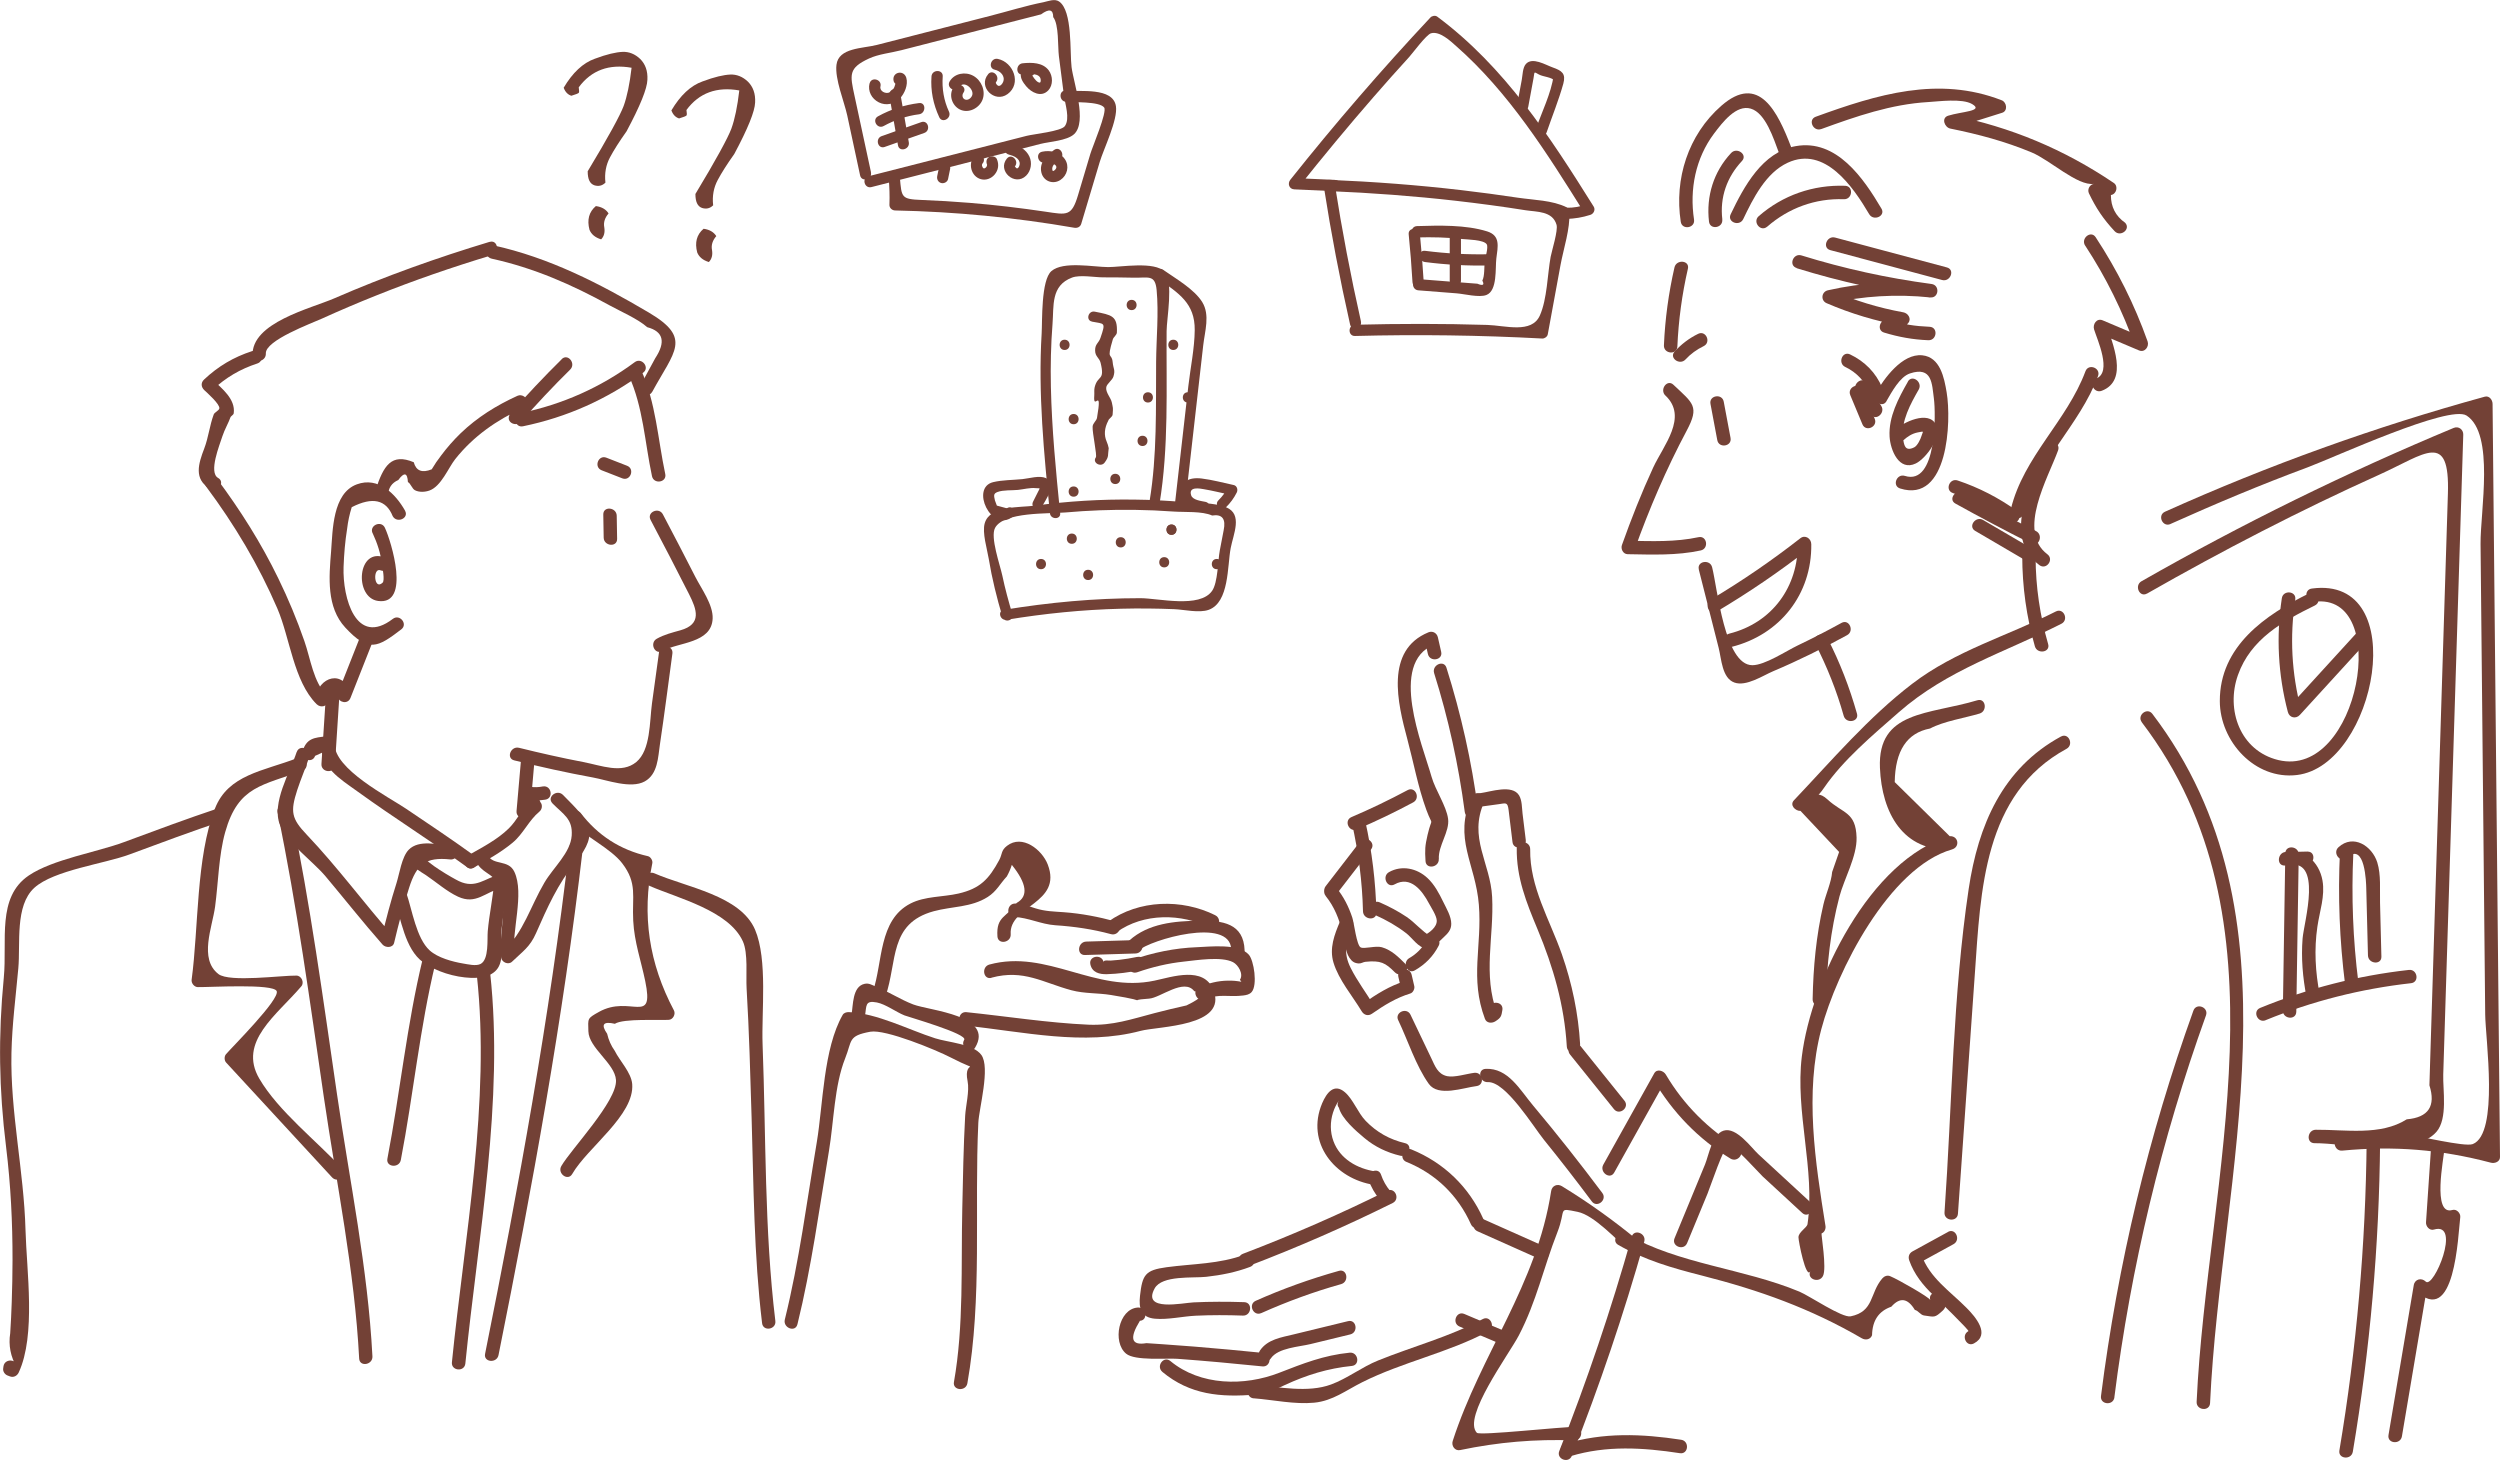 <?xml version="1.0" encoding="UTF-8"?><svg id="_レイヤー_1" xmlns="http://www.w3.org/2000/svg" viewBox="0 0 440.96 257.51"><defs><style>.cls-1{fill:#734136;stroke-width:0px;}</style></defs><path class="cls-1" d="M114.75,91.7c2.3,4.35,4.57,8.72,6.79,13.11,1.33,2.64,2.35,5.28-1.55,6.37-1.46.41-2.81.74-4.14,1.48-1.33.74-.37,2.91.97,2.17,2.83-1.57,8.68-1.33,8.88-5.71.11-2.44-2-5.3-3.05-7.36-1.88-3.7-3.8-7.37-5.73-11.04-.71-1.35-2.88-.38-2.17.97h0Z"/><path class="cls-1" d="M116.24,115.05c-.41,3-.83,6.01-1.24,9.01-.44,3.23-.22,8.24-2.77,10.35-2.56,2.12-6.15.61-9.36,0-3.8-.73-7.57-1.58-11.32-2.51-1.47-.36-2.33,1.86-.84,2.22,4.6,1.14,9.23,2.17,13.89,3.02,2.47.45,6.67,2.04,9.12.69,2.32-1.29,2.34-4.25,2.68-6.53.8-5.33,1.47-10.68,2.2-16.02.21-1.51-2.16-1.74-2.37-.22h0Z"/><path class="cls-1" d="M91.93,133.66c-.27,3.13-.55,6.26-.82,9.39-.13,1.52,2.23,1.75,2.37.22.27-3.13.55-6.26.82-9.39.13-1.52-2.23-1.75-2.37-.22h0Z"/><path class="cls-1" d="M95.77,138.71c-.76.16-1.53.18-2.29.06-.79-.07-1.37.62-1.28,1.38.14,1.18.51,1.94,1.28,2.84.06-.56.12-1.11.18-1.67-1.65,1.36-2.4,3.31-3.91,4.79-2.02,1.99-4.74,3.38-7.17,4.76-1.32.75-.36,2.93.97,2.17,2.34-1.33,4.76-2.66,6.84-4.38,1.93-1.59,2.85-3.93,4.75-5.5.49-.4.6-1.18.18-1.67-.26-.58-.52-1.16-.78-1.74-.43.46-.86.92-1.28,1.38,1.01.09,1.91.07,2.91-.08,1.51-.22,1.12-2.56-.39-2.34h0Z"/><path class="cls-1" d="M83.78,151.02c-3.98-2.89-8.06-5.61-12.14-8.36-3.1-2.09-12.81-7.05-12.61-11.51.04-.8-.59-1.37-1.38-1.28-2.3.24-3.53.35-4.29,2.61-.49,1.45,1.73,2.3,2.22.84.82-.37,1.64-.74,2.46-1.11-.46-.43-.92-.86-1.38-1.28-.2,4.45,3.16,6.33,6.52,8.76,6.3,4.56,12.89,8.68,19.19,13.25,1.24.9,2.64-1.02,1.4-1.92h0Z"/><path class="cls-1" d="M97.44,141.7c1.98,2,3.6,2.74,3.4,5.68-.21,3.06-3.25,5.62-4.83,8.33-2.5,4.27-3.61,8.6-7.2,12.07l1.92.73c-.54-4.2,1.81-10.85,0-14.73-1.06-2.26-3.77-1.05-4.68-2.95-.66-1.38-2.83-.41-2.17.97,1.08,2.27,2.89,2.09,4.01,4.14,1.88,3.45,0,8.99.5,12.96.11.84,1.28,1.35,1.92.73,1.91-1.84,3.16-2.59,4.23-5.02,1.99-4.51,3.83-8.71,7.02-12.6,4.38-5.35,2.26-7.22-2.26-11.8-1.07-1.08-2.93.4-1.85,1.49h0Z"/><path class="cls-1" d="M52.32,132.66c-1.15,3.55-4.47,8.96-2.95,12.82,1.28,3.24,5.83,6.44,8.06,9.1,3.36,4,6.59,8.1,10.05,12.03.53.6,1.82.61,2.04-.32.77-3.27,1.62-6.5,2.64-9.7,1.32-4.15,2.93-5.46,7.25-5,1.52.16,1.75-2.2.22-2.37-2.34-.25-5.74-1.18-7.54.66-1.23,1.26-1.63,4.23-2.15,5.87-1.02,3.2-1.87,6.44-2.64,9.7.68-.11,1.36-.22,2.04-.32-5.17-5.87-9.82-12.21-15.22-17.89-2.73-2.87-2.93-4.06-1.69-7.9.64-1.97,1.48-3.86,2.12-5.83.47-1.45-1.75-2.3-2.22-.84h0Z"/><path class="cls-1" d="M72.56,152.03c.4,1.16,1.57,1.66,2.55,2.32,1.82,1.23,3.69,2.89,5.68,3.81,3.18,1.47,4.76-.81,7.78-1.59l-1.38-1.28c-.23,3.02-.9,5.98-1.16,8.99-.12,1.38.25,4.97-1.27,5.75-.81.41-2.2.06-3.07-.08-1.85-.31-4.48-1.01-5.91-2.32-2.35-2.15-3.08-7.12-4.09-10.06-.5-1.45-2.66-.46-2.17.97,1.22,3.52,1.88,8.86,5.1,11.18,2.3,1.67,5.62,2.66,8.44,2.76,1.98.07,4.34-.32,5.1-2.42.67-1.86.1-4.25.31-6.2.3-2.8.87-5.55,1.09-8.36.05-.71-.62-1.48-1.38-1.28-2.66.69-4.28,2.6-7.23,1.2-1.07-.51-5.84-3.26-6.22-4.37-.5-1.45-2.66-.46-2.17.97h0Z"/><path class="cls-1" d="M84.11,172.05c2.43,22.18-2.18,46.15-4.4,68.24-.15,1.52,2.21,1.75,2.37.22,2.25-22.38,6.84-46.38,4.38-68.86-.17-1.52-2.51-1.13-2.34.39h0Z"/><path class="cls-1" d="M74.56,169.14c-2.79,11.49-3.99,23.6-6.23,35.24-.29,1.5,2.08,1.72,2.37.22,2.2-11.43,3.35-23.34,6.08-34.62.36-1.47-1.86-2.33-2.22-.84h0Z"/><path class="cls-1" d="M48.96,143.3c3.45,16.61,5.7,33.37,8.15,50.15,2.25,15.4,5.43,30.6,6.24,46.18.08,1.52,2.42,1.12,2.34-.39-.81-15.57-4-30.78-6.24-46.18-2.45-16.78-4.7-33.54-8.15-50.15-.31-1.49-2.66-1.11-2.34.39h0Z"/><path class="cls-1" d="M100.43,149.43c-3.49,30.03-8.92,59.74-14.87,89.37-.3,1.5,2.07,1.71,2.37.22,5.95-29.63,11.39-59.34,14.87-89.37.18-1.52-2.19-1.75-2.37-.22h0Z"/><path class="cls-1" d="M38.54,142.55c-5.61,1.88-11.14,3.93-16.68,5.99-4.76,1.77-12.57,3.03-16.78,5.88-5.69,3.85-3.78,11.46-4.41,18.03-1,10.36-.86,19.61.41,29.91.81,6.61,1.14,13.27,1.13,19.93,0,2.46-.06,4.92-.14,7.38-.06,1.83-.15,3.67-.27,5.5-.33,2.11.06,4.13,1.18,6.06.22-1.51-2.15-1.74-2.37-.22-.02.13-.04.25-.05.38-.07.51.29,1.04.76,1.22.15.06.3.11.45.17.63.24,1.26-.11,1.53-.69,3.07-6.62,1.39-17.96,1.2-25.12-.28-10.45-2.71-20.83-2.48-31.26.11-4.99.76-9.94,1.21-14.91.4-4.36-.64-11.06,2.83-14.21,3.43-3.11,12.35-4.23,16.78-5.88,5.54-2.06,11.08-4.11,16.68-5.99,1.45-.49.47-2.65-.97-2.17h0Z"/><path class="cls-1" d="M100.52,144.86c2.57,2.61,7.21,4.79,9.21,7.39,2.74,3.57,1.73,5.84,1.96,10.16.2,3.81,1.37,7,2.12,10.65,1.64,7.98-2.63,2.3-8.2,5.44-2.06,1.16-1.89,1.1-1.83,3.39.07,2.98,4.68,5.66,4.87,8.61.24,3.7-7.94,12.21-9.64,15.17-.76,1.31,1.16,2.73,1.92,1.4,2.68-4.66,11.02-10.39,10.58-15.86-.17-2.04-2.21-4.09-3.08-5.86-.65-.91-1.09-1.92-1.34-3.01-1.14-1.64-.69-2.23,1.36-1.76,1.5-.98,8-.58,9.53-.7.74-.05,1.23-1.02.89-1.66-4.39-8.28-5.7-16.8-3.81-25.98.09-.46-.3-1.1-.76-1.22-4.89-1.1-8.86-3.66-11.91-7.66-1.07-1.08-2.92.4-1.85,1.49h0Z"/><path class="cls-1" d="M71.45,90.08c-1.68-2.97-4.72-6.05-8.51-4.65-4.31,1.59-4.25,8.16-4.54,11.82-.37,4.56-.84,9.84,2.51,13.45,4.1,4.41,5.66,3.53,9.87.31,1.22-.93-.28-2.78-1.49-1.85-6.49,4.97-8.88-3.69-8.69-9.15.08-2.25.27-4.54.63-6.76.15-1.29.42-2.55.81-3.79,3.65-1.87,6.06-1.34,7.23,1.59.75,1.32,2.92.36,2.17-.97h0Z"/><path class="cls-1" d="M65.73,94.05c.84,1.79,1.43,3.64,1.67,5.61.06.49.5,2.71.09,3.11-1.55,1.49-1.79-2.76-.35-2.17,1.42.58,2.26-1.64.84-2.22-4.97-2.05-5.59,7.03-1.29,7.62,5.82.79,2.29-10.59,1.2-12.91-.65-1.39-2.82-.41-2.17.97h0Z"/><path class="cls-1" d="M110.6,82.15c-1.21-.47-2.43-.95-3.64-1.42-1.43-.56-2.27,1.66-.84,2.22,1.21.47,2.43.95,3.64,1.42,1.43.56,2.27-1.67.84-2.22h0Z"/><path class="cls-1" d="M106.41,90.75c.02,1.36.04,2.72.07,4.08.02,1.51,2.39,1.76,2.37.22-.02-1.36-.04-2.72-.07-4.08-.02-1.51-2.39-1.76-2.37-.22h0Z"/><path class="cls-1" d="M117.34,83.61c-1.32-6.21-1.63-12.55-4.29-18.41-.63-1.39-2.8-.42-2.17.97,2.58,5.66,2.84,11.82,4.12,17.82.32,1.49,2.66,1.11,2.34-.39h0Z"/><path class="cls-1" d="M111.96,63.88c-6.01,4.45-12.77,7.46-20.1,8.97-1.49.31-1.11,2.65.39,2.34,7.72-1.59,14.86-4.77,21.2-9.46,1.23-.91-.27-2.76-1.49-1.85h0Z"/><path class="cls-1" d="M99.07,63.37c-3.15,3.11-6.17,6.31-9.09,9.64.69.37,1.38.75,2.07,1.12.69-1.58.62-1.42.9-3.12.15-.9-.9-1.55-1.67-1.2-3.71,1.69-7.1,3.79-10.05,6.63-1.25,1.21-2.39,2.52-3.43,3.91-.6.77-1.15,1.58-1.65,2.43-1.71.69-2.76.27-3.17-1.25-3.92-1.64-5.33.53-6.76,5-.46,1.45,1.75,2.3,2.22.84.05-1.29.65-2.19,1.81-2.7,1.04-1.43,1.61-1.31,1.7.36.48.23.72,1.17,1.24,1.44.76.39,1.78.33,2.56.05,2.08-.75,3.32-4,4.56-5.56,3.21-4.03,7.3-6.88,11.96-9-.56-.4-1.11-.8-1.67-1.2-.25.83-.5,1.67-.76,2.5-.57,1.3,1.24,2.08,2.07,1.12,2.78-3.17,5.66-6.24,8.66-9.19,1.08-1.07-.4-2.92-1.49-1.85h0Z"/><path class="cls-1" d="M115.04,69.12c3.91-7.21,7.06-9.46-.58-13.98-8.72-5.15-17.54-9.69-27.5-11.88-1.49-.33-1.7,2.04-.22,2.37,7.4,1.62,14.14,4.57,20.74,8.21,1.96,1.08,5.01,2.39,6.68,3.87,2.84.76,3.31,2.59,1.41,5.48-.82,1.5-1.63,3.01-2.45,4.51-.72,1.33,1.19,2.74,1.92,1.4h0Z"/><path class="cls-1" d="M86.35,42.66c-9.31,2.81-18.46,6.08-27.38,9.96-4.13,1.8-14.7,4.27-14.42,10.11.07,1.52,2.42,1.12,2.34-.39-.11-2.3,8.02-5.29,9.89-6.14,3.15-1.43,6.34-2.79,9.55-4.07,6.7-2.69,13.51-5.03,20.42-7.12,1.44-.44,1.07-2.79-.39-2.34h0Z"/><path class="cls-1" d="M44.44,61.94c-3.25,1.06-5.95,2.66-8.44,5-.61.57-.54,1.33.04,1.88.48.45,2.78,2.48,2.65,3.22-.07.38-.85.69-.99,1.06-.73,1.96-.92,4.03-1.67,6-1.01,2.65-1.93,5.44,1.04,7.12,1.32.74,2.73-1.17,1.4-1.92-1.72-.97.26-5.78.76-7.36.35-1.1,1.13-2.47,1.41-3.31.09-.27.55-.42.59-.75.33-2.49-2.1-4.38-3.79-5.97.01.63.03,1.26.04,1.88,2.34-2.19,4.88-3.69,7.92-4.68,1.45-.48.47-2.64-.97-2.17h0Z"/><path class="cls-1" d="M36.39,85.87c4.98,6.68,9.23,13.8,12.53,21.46,2.23,5.2,2.86,12.79,6.91,16.86.73.73,1.95.45,2.11-.63.53-.23,1.07-.46,1.6-.69.28,1.1,1.83,1.39,2.28.23,1.41-3.57,2.82-7.15,4.23-10.72.56-1.42-1.66-2.27-2.22-.84-1.41,3.57-2.82,7.15-4.23,10.72.76.08,1.52.15,2.28.23-1.17-4.51-5.72-3.27-6.31.86.7-.21,1.41-.42,2.11-.63-2.42-2.43-2.88-6.46-3.99-9.64-1.31-3.78-2.85-7.47-4.6-11.06-3.03-6.24-6.71-12.06-10.85-17.61-.92-1.23-2.76.27-1.85,1.49h0Z"/><path class="cls-1" d="M57.54,121.74l-.84,13.01c-.1,1.52,2.27,1.76,2.37.22.28-4.34.56-8.67.84-13.01.1-1.52-2.27-1.76-2.37-.22h0Z"/><path class="cls-1" d="M52.42,133.72c-5.91,2.29-12.18,2.87-14.52,8.93-3.33,8.6-2.86,21-4.1,30.16-.08.6.45,1.28,1.07,1.3,2.05.04,13.32-.65,13.93.7.64,1.41-7.87,9.88-8.95,11.15-.32.38-.3,1.09.03,1.45,6.23,6.75,12.46,13.5,18.69,20.26,1.03,1.12,2.89-.37,1.85-1.49-4.53-4.91-11.32-10.18-14.68-15.92-3.81-6.51,3.12-11.24,7.41-16.29.57-.67.03-1.87-.85-1.89-2.58-.05-11.83,1.23-13.77-.27-3.48-2.68-1.08-8.26-.59-11.9.57-4.24.63-9.02,1.78-13.13,2.32-8.26,6.66-8.18,13.67-10.89,1.43-.55.45-2.72-.97-2.17h0Z"/><path class="cls-1" d="M114.57,156.26c4.98,2.17,13.99,4.34,16.46,9.78.95,2.09.52,6.05.66,8.32.45,7.58.65,15.17.88,22.76.36,12.07.4,24.27,1.85,36.27.18,1.52,2.53,1.13,2.34-.39-1.95-16.13-1.64-32.55-2.25-48.76-.22-5.66.93-14.95-1.33-20.26-2.58-6.03-12.1-7.47-17.76-9.94-1.4-.61-2.24,1.61-.84,2.22h0Z"/><path class="cls-1" d="M140.65,233.61c2.48-10.06,3.86-20.42,5.57-30.63.86-5.16.94-11.5,2.86-16.32,1.25-3.13.45-3.95,4.43-4.68,2.67-.48,11.66,3.24,14.13,4.52,6.03,3.11,2.16-.06,3.03,4.22.35,1.71-.33,4.32-.43,6.07-.3,5.47-.39,10.95-.51,16.42-.23,10.04.29,20.63-1.47,30.56-.27,1.5,2.1,1.72,2.37.22,2.64-14.94,1.22-30.83,1.93-45.94.12-2.56,2.15-9.76.53-11.98-1.43-1.96-5.88-2.2-8.14-2.93-4.69-1.5-10.32-4.45-15.24-4.62-.38-.01-.86.12-1.07.48-3.42,5.98-3.46,15.84-4.57,22.46-1.75,10.42-3.1,21.02-5.64,31.29-.36,1.47,1.86,2.33,2.22.84h0Z"/><path class="cls-1" d="M171.98,184.81c3.48-5.74-7.94-6.52-10.9-7.64-2.3-.88-4.37-2.27-6.63-3.17-.74-.29-1.18-.64-1.98-.46-2.14.49-1.97,3.72-2.28,5.45-.28,1.5,2.09,1.72,2.37.22.32-1.76-.06-2.82,2.11-2.39,1.56.31,3.35,1.67,4.86,2.28.7.28,11.17,3.26,10.54,4.3-.79,1.3,1.13,2.71,1.92,1.4h0Z"/><path class="cls-1" d="M174.88,172.45c5.67-1.53,9.1.88,14.12,2.22,2.29.61,4.63.45,6.95.83,8.57,1.39,1.59.98,6.75.64,1.97-.13,6.15-3.68,7.95-1.31,2.09.23,1.63,1.06-1.37,2.51-1.9.42-3.79.88-5.68,1.37-4.04,1.06-7.34,2.21-11.59,2.03-7.17-.32-14.41-1.47-21.55-2.21-1.52-.16-1.75,2.21-.22,2.37,10.23,1.06,20.87,3.61,30.94.93,3.15-.84,15.43-.72,12.84-7.23-1.69-4.24-7.24-2.3-10.39-1.63-10.47,2.23-18.93-5.6-29.12-2.84-1.46.4-1.09,2.75.39,2.34h0Z"/><path class="cls-1" d="M156.19,175.74c2.13-6.19.58-12.84,8.49-15.01,3.23-.88,6.6-.65,9.54-2.52,1.57-1,2.14-2.3,3.37-3.62.36-.65.66-1.33.88-2.04,2.66,3.3,2.95,5.54.87,6.7-1.73,2.62-3.65,2.26-3.41,5.92.1,1.52,2.44,1.12,2.34-.39-.33-5.08,9.21-5.38,6.53-12.31-1.01-2.61-4.49-5.36-7.18-3.28-1.08.83-.79,1.41-1.38,2.52-1.81,3.35-3.36,5.02-7.19,5.9-2.74.63-5.92.45-8.46,1.76-5.67,2.92-4.85,10.36-6.63,15.52-.5,1.44,1.72,2.29,2.22.84h0Z"/><path class="cls-1" d="M212.51,176.27c2.54-1.07,4.23-.35,6.76-.68.56-.07,1.12-.17,1.51-.62,1.05-1.23.4-5.56-.52-6.59-1.8-2.01-6.8-1.4-9.12-1.31-3.96.15-7.79.95-11.52,2.25-1.45.5-.46,2.67.97,2.17,2.68-.93,5.41-1.58,8.23-1.88,2.21-.23,6.6-.97,8.68.11.9.47,1.89,2.09,1.2,3.1.09.12.18.23.26.35-.78-.15-1.57-.22-2.37-.2-1.79.02-3.42.45-5.06,1.14-1.41.59-.44,2.76.97,2.17h0Z"/><path class="cls-1" d="M200.6,168.78c-1.06.22-2.12.4-3.19.52-.49.06-.99.1-1.49.13-.31.02-1.35-.16-1.26.27-.32-1.49-2.67-1.11-2.34.39.31,1.45,1.61,1.78,2.94,1.74,1.93-.06,3.84-.31,5.73-.7,1.49-.31,1.11-2.66-.39-2.34h0Z"/><path class="cls-1" d="M219.53,167.65c-.16-4.81-3.89-5.31-8.06-5.25-4.31.06-8.92.47-12.26,3.47-1.14,1.02.35,2.87,1.49,1.85,2.21-1.99,16.27-6.03,16.46-.29.05,1.51,2.42,1.75,2.37.22h0Z"/><path class="cls-1" d="M200.51,165.81c-2.97.09-5.95.18-8.92.27-1.51.05-1.75,2.41-.22,2.37,2.97-.09,5.95-.18,8.92-.27,1.51-.05,1.75-2.41.22-2.37h0Z"/><path class="cls-1" d="M214.35,161.43c-5.9-2.94-13.47-2.75-18.89,1.15-1.25.9.26,2.74,1.49,1.85,4.77-3.43,11.43-3.34,16.55-.78,1.37.68,2.2-1.55.84-2.22h0Z"/><path class="cls-1" d="M196.81,162.54c-3.01-.82-6.04-1.41-9.16-1.64-1.77-.13-3.27-.14-5-.68-1.29-.4-2.19-.8-3.54-.85-1.52-.06-1.76,2.3-.22,2.37,2.45.1,4.74,1.29,7.25,1.46,3.34.22,6.58.69,9.82,1.57,1.46.4,2.32-1.82.84-2.22h0Z"/><path class="cls-1" d="M293.76,69.77c4.02,3.8-.35,8.78-2.17,12.71-2.06,4.46-3.86,9.03-5.51,13.66-.24.68.2,1.59,1,1.61,4.32.07,8.66.26,12.9-.66,1.49-.32,1.11-2.67-.39-2.34-4.05.87-8.17.71-12.29.63.33.54.67,1.07,1,1.61,2.59-7.24,5.6-14.26,9.21-21.04,2.29-4.3,1.13-4.8-2.35-8.09-1.11-1.05-2.5.88-1.4,1.92h0Z"/><path class="cls-1" d="M299.64,100.46c1.17,4.61,2.34,9.23,3.51,13.84.49,1.92.58,5.31,2.77,6.09,2.08.75,5.03-1.23,6.82-1.99,4.47-1.89,8.81-4.04,13.06-6.37,1.33-.73.37-2.9-.97-2.17-2.55,1.4-5.13,2.74-7.75,3.99-2.01.96-5.79,3.49-8,3.48-4.89-.02-6.15-13.6-7.09-17.28-.37-1.47-2.72-1.09-2.34.39h0Z"/><path class="cls-1" d="M305.43,114.1c8.52-2.14,14.17-9.28,14.05-18.12-.01-.99-1.07-1.71-1.93-1.04-5.02,3.92-10.26,7.52-15.74,10.78-1.3.77-.34,2.95.97,2.17,5.65-3.36,11.07-7.04,16.25-11.09l-1.93-1.04c.11,7.72-4.51,14.1-12.08,16-1.47.37-1.1,2.72.39,2.34h0Z"/><path class="cls-1" d="M297.29,63.41c.91-.99,2-1.77,3.21-2.36,1.37-.67.4-2.84-.97-2.17-1.6.78-2.95,1.82-4.15,3.12-1.04,1.12.89,2.52,1.92,1.4h0Z"/><path class="cls-1" d="M332.74,70.75c.91-1.56,2.34-4.28,4.14-4.88,3.97-1.32,3.88,1.9,4.23,4.45.34,2.5.57,15.41-5.12,13.62-1.45-.46-2.31,1.76-.84,2.22,8.5,2.68,9.06-11.87,8.21-16.94-.43-2.57-1.13-6.23-4.3-6.55-3.56-.36-6.74,4.11-8.23,6.69-.76,1.31,1.15,2.73,1.92,1.4h0Z"/><path class="cls-1" d="M336.53,67.31c-1.67,2.94-3.43,6.2-3.24,9.69.13,2.34,1.65,6.2,4.64,4.74,1.79-.88,4.64-4.72,3.56-6.83-1.36-2.64-5.83-.38-7.28.92-1.14,1.02.35,2.87,1.49,1.85.75-.68,1.55-1.21,2.57-1.41,1.25-.24.89-.22.65.62-.15.53-.7,1.71-1.26,2-1.69.87-1.84-.48-1.99-1.61-.39-3,1.34-6.07,2.76-8.57.75-1.32-1.17-2.73-1.92-1.4h0Z"/><path class="cls-1" d="M295.86,61.13c.2-4.64.82-9.21,1.86-13.74.34-1.48-2.03-1.7-2.37-.22-1.04,4.53-1.66,9.1-1.86,13.74-.07,1.52,2.3,1.76,2.37.22h0Z"/><path class="cls-1" d="M325.48,64.73c2.01.95,3.48,2.56,4.33,4.6.59,1.41,2.76.44,2.17-.97-1.1-2.63-3.09-4.63-5.66-5.85-1.38-.65-2.22,1.57-.84,2.22h0Z"/><path class="cls-1" d="M327.41,69.06c.85,1.34,1.71,2.68,2.56,4.02.82,1.29,2.66-.22,1.85-1.49-.85-1.34-1.71-2.68-2.56-4.02-.82-1.29-2.66.22-1.85,1.49h0Z"/><path class="cls-1" d="M326.36,69.7c.71,1.71,1.43,3.43,2.14,5.14.59,1.42,2.76.44,2.17-.97-.71-1.71-1.43-3.43-2.14-5.14-.59-1.42-2.76-.44-2.17.97h0Z"/><path class="cls-1" d="M367.84,65.49c-3.27,8.77-10.9,15.04-13.15,24.28-.36,1.47,1.86,2.33,2.22.84,2.24-9.18,9.89-15.53,13.15-24.28.53-1.43-1.69-2.28-2.22-.84h0Z"/><path class="cls-1" d="M360.79,78.61c-2.22,6.07-7.87,15.96-1.07,21.07,1.23.92,2.63-1,1.4-1.92-5.37-4.04.11-13.43,1.89-18.31.52-1.44-1.7-2.28-2.22-.84h0Z"/><path class="cls-1" d="M344.46,86.97c3.56,1.2,6.84,2.88,9.9,5.07,1.24.89,2.65-1.03,1.4-1.92-3.22-2.31-6.7-4.11-10.46-5.37-1.45-.49-2.3,1.73-.84,2.22h0Z"/><path class="cls-1" d="M344.9,88.82c4.41,2.45,8.86,4.81,13.37,7.07,1.37.68,2.2-1.54.84-2.22-4.32-2.16-8.59-4.42-12.81-6.77-1.32-.74-2.74,1.18-1.4,1.92h0Z"/><path class="cls-1" d="M348.39,93.64c2.93,1.71,5.85,3.43,8.78,5.14,1.31.77,2.72-1.15,1.4-1.92-2.93-1.71-5.85-3.43-8.78-5.14-1.31-.77-2.72,1.15-1.4,1.92h0Z"/><path class="cls-1" d="M320.18,113.54c2.09,4.07,3.78,8.31,5.02,12.72.41,1.46,2.76,1.08,2.34-.39-1.3-4.6-3.01-9.04-5.2-13.3-.7-1.36-2.87-.39-2.17.97h0Z"/><path class="cls-1" d="M356.69,98.06c.01,5.42.74,10.73,2.23,15.94.42,1.45,2.77,1.08,2.34-.39-1.44-5.01-2.2-10.11-2.21-15.32,0-1.51-2.37-1.76-2.37-.22h0Z"/><path class="cls-1" d="M322.07,176.48c.13-6.26.79-12.28,2.38-18.35.81-3.08,3.11-7.1,3.02-10.4-.13-4.58-2.4-4.19-5.14-6.73-2.74-2.54-3.27,1.86-.6-2.04,3.4-4.96,8.61-9.31,13.14-13.29,8.57-7.53,18.77-10.6,28.73-15.65,1.36-.69.39-2.86-.97-2.17-8.49,4.31-17.67,6.89-25.32,12.74-7.76,5.93-14.19,13.51-20.89,20.57-.81.85.27,1.92,1.16,1.87,2.27,2.41,4.54,4.83,6.81,7.24-.41,1.18-.82,2.36-1.23,3.54-.14,1.8-1.12,3.92-1.54,5.73-1.28,5.53-1.79,11.04-1.9,16.7-.03,1.52,2.34,1.76,2.37.22h0Z"/><path class="cls-1" d="M363.52,129.91c-10.34,5.62-14.6,15.66-16.28,26.91-2.79,18.72-2.93,38.17-4.26,57.04-.11,1.52,2.26,1.75,2.37.22.99-14.1,1.98-28.2,2.98-42.29,1.04-14.67,1.51-31.75,16.17-39.71,1.34-.73.37-2.9-.97-2.17h0Z"/><path class="cls-1" d="M343.61,217.29c-2.09,1.14-4.17,2.29-6.26,3.43-.6.33-.82.92-.6,1.57.87,2.47,2.42,4.39,4.29,6.19.57.55,6.37,6.2,6.16,6.31-1.35.72-.38,2.89.97,2.17,2.96-1.57.27-4.69-1.28-6.25-2.92-2.96-6.55-5.31-7.98-9.4l-.6,1.57c2.09-1.14,4.17-2.29,6.26-3.43,1.33-.73.37-2.9-.97-2.17h0Z"/><path class="cls-1" d="M340.45,229.29c-.13-.45-5.57-3.58-7.07-4.2-.51-.21-1.05.02-1.38.41-2.23,2.6-1.42,5.83-5.57,6.68-1.51.31-7.26-3.61-9.03-4.35-9.95-4.14-21.19-4.8-30.57-10.17-1.31-.75-2.73,1.16-1.4,1.92,4.74,2.71,9.5,4.07,14.8,5.42,10.12,2.58,19.09,5.78,28.16,11.05.65.38,1.52.25,1.81-.54.05-2.59,1.18-4.26,3.4-5.03,1.51-1.71,2.89-1.52,4.15.57.59.11.99.89,1.62.98,1.89.26,1.85.47,3.33-.89.29-.27.55-.71.43-1.12-.11-.37-.22-.75-.33-1.12-.42-1.45-2.77-1.08-2.34.39h0Z"/><path class="cls-1" d="M287.8,218.16c-3.62,12.81-7.87,25.39-12.77,37.78-.56,1.42,1.66,2.27,2.22.84,4.89-12.38,9.15-24.96,12.77-37.78.41-1.46-1.81-2.32-2.22-.84h0Z"/><path class="cls-1" d="M372.94,246.47c2.92-23.05,8.3-45.51,16.16-67.37.52-1.44-1.7-2.29-2.22-.84-7.93,22.08-13.35,44.72-16.3,67.99-.19,1.52,2.17,1.74,2.37.22h0Z"/><path class="cls-1" d="M277,256.85c6.34-1.93,12.85-1.52,19.31-.53,1.51.23,1.73-2.14.22-2.37-6.92-1.06-13.75-1.33-20.51.73-1.46.44-.47,2.61.97,2.17h0Z"/><path class="cls-1" d="M288.88,218.78c-4.27-3.53-8.67-6.67-13.39-9.56-.79-.48-1.74-.09-1.89.85-2.53,16.56-12.37,28.66-17.37,44.11-.26.82.38,1.79,1.31,1.59,6.7-1.4,13.25-1.96,20.1-1.71,1.52.06,1.76-2.31.22-2.37-2.08-.08-16.85,1.58-17.37,1.03-2.59-2.74,5.61-13.74,7.41-17.18,3.12-5.98,4.37-12.01,6.79-18.17,1.64-4.19-.07-4.35,3.57-3.62,2.96.59,6.94,5.05,9.21,6.93,1.18.98,2.58-.95,1.4-1.92h0Z"/><path class="cls-1" d="M272.52,219.9c-3.69-1.65-7.38-3.29-11.07-4.94-1.4-.62-2.24,1.6-.84,2.22,3.69,1.65,7.38,3.29,11.07,4.94,1.4.62,2.24-1.6.84-2.22h0Z"/><path class="cls-1" d="M266.23,235.13c-2.65-1.12-5.3-2.24-7.95-3.37-1.41-.6-2.25,1.63-.84,2.22,2.65,1.12,5.3,2.24,7.95,3.37,1.41.6,2.25-1.63.84-2.22h0Z"/><path class="cls-1" d="M247.84,201.64c-2.71-.64-5.01-1.92-6.95-3.93-1.4-1.45-2.2-3.79-3.66-5.05-1.92-1.67-3.24.1-4.02,1.93-2.95,6.97,2.25,13.36,9.15,14.4,1.51.23,1.73-2.14.22-2.37-3.15-.48-6.22-2.18-7.38-5.33-.6-1.61-.6-3.41-.08-5.04.24-.75.58-1.46,1.02-2.12-.28.47-.28.89.02,1.25.49,1.92,3.01,4.11,4.49,5.34,1.86,1.56,3.98,2.57,6.33,3.13,1.47.35,2.33-1.87.84-2.22h0Z"/><path class="cls-1" d="M241.42,208.16c.43,1.26,1.1,2.4,1.95,3.42.98,1.18,2.83-.32,1.85-1.49-.73-.88-1.26-1.82-1.63-2.9-.5-1.45-2.66-.46-2.17.97h0Z"/><path class="cls-1" d="M244.68,210.02c-8.3,4.12-16.79,7.83-25.45,11.13-1.43.55-.45,2.71.97,2.17,8.66-3.3,17.15-7.01,25.45-11.13,1.37-.68.4-2.85-.97-2.17h0Z"/><path class="cls-1" d="M219.53,221.3c-4.45,1.67-9.13,1.59-13.78,2.22-3.75.51-4.26,1.33-4.67,5.03-.24,2.17.13,3.82,2.62,4.05,2.3.21,4.9-.42,7.21-.53,2.78-.13,5.56-.12,8.33-.02,1.52.05,1.76-2.32.22-2.37-2.98-.1-5.97-.1-8.95.04-1.89.09-9.13,1.69-6.85-2.46,1.3-2.37,6.77-1.79,9.1-2.05,2.67-.3,5.22-.8,7.74-1.75,1.44-.54.45-2.7-.97-2.17h0Z"/><path class="cls-1" d="M222.47,231.61c4.57-2.04,9.26-3.76,14.08-5.11,1.46-.41,1.08-2.76-.39-2.34-5.02,1.41-9.91,3.16-14.67,5.28-1.4.63-.42,2.79.97,2.17h0Z"/><path class="cls-1" d="M200.67,230.63c-3.37.25-4.5,6.1-2.05,8.13,1.57,1.31,7.1.77,9.03.91,5.01.37,10.02.83,15.02,1.34,1.52.15,1.75-2.21.22-2.37-4.06-.41-8.13-.79-12.2-1.12-1.88-.15-3.76-.29-5.65-.42-.94-.07-1.88-.13-2.83-.19-2.67.46-3.05-.85-1.15-3.94,1.52-.11,1.12-2.46-.39-2.34h0Z"/><path class="cls-1" d="M224.16,239.59c1.28-1.86,4.98-2.02,7.01-2.52,2.33-.57,4.66-1.14,6.99-1.7,1.48-.36,1.1-2.71-.39-2.34-3.2.78-6.4,1.56-9.61,2.34-2.17.53-4.56.86-5.91,2.82-.87,1.26,1.05,2.66,1.92,1.4h0Z"/><path class="cls-1" d="M205.02,241.98c4.86,4.04,10.26,4.53,16.5,3.99,1.97-.17,3.32-.84,5.1-1.67,3.85-1.78,7.59-2.94,11.82-3.37,1.52-.15,1.13-2.5-.39-2.34-4.59.47-8.18,1.9-12.4,3.54-6.15,2.4-13.93,2.32-19.22-2.07-1.18-.98-2.58.94-1.4,1.92h0Z"/><path class="cls-1" d="M221.14,246.64c3.44.27,7.25,1.11,10.68.77,3.25-.32,5.56-2.16,8.44-3.6,7.18-3.6,15.14-5.19,22.25-8.98,1.34-.72.38-2.89-.97-2.17-5.89,3.14-12.28,4.81-18.45,7.3-2.86,1.15-5.47,3.2-8.31,4.24-4.12,1.52-9.16.42-13.41.08-1.52-.12-1.75,2.25-.22,2.37h0Z"/><path class="cls-1" d="M348.76,123.52c-8.53,2.57-17.59,1.78-17.17,11.92.33,7.92,4.07,14.86,12.69,14.4-.13-.78-.26-1.56-.39-2.34-14.02,4.03-24.4,25.38-26.07,38.8-1.23,9.85,2.39,20.07,1,29.6-.09.65-1.57,1.39-1.6,2.32-.02.62,1.32,7.52,2.1,6.01-.7,1.36,1.53,2.19,2.22.84.71-1.37-.37-7.47-.24-7.52.5-.17.76-.8.69-1.28-1.81-11.32-3.71-23.45-.75-34.7,2.69-10.2,11.96-28.55,23.05-31.74,1.48-.42,1.15-2.43-.39-2.34-3.23-3.18-6.47-6.36-9.7-9.54.08-5.53,2.16-8.68,6.23-9.45,2.4-1.29,6.19-1.87,8.74-2.64,1.44-.44,1.07-2.79-.39-2.34h0Z"/><path class="cls-1" d="M377.78,127.4c26.61,34.96,11.52,80.05,9.67,119.86-.07,1.52,2.3,1.76,2.37.22,1.89-40.56,16.91-85.98-10.18-121.57-.93-1.22-2.78.28-1.85,1.49h0Z"/><path class="cls-1" d="M319.3,212.03c-3.04-2.81-6.09-5.61-9.13-8.42-1.27-1.17-3.9-4.89-6.15-4.18-2.04.64-2.61,4.32-3.28,5.96-1.79,4.34-3.59,8.69-5.38,13.03-.58,1.41,1.64,2.26,2.22.84,1.2-2.9,2.39-5.79,3.59-8.69.49-1.18,2.94-8.55,3.71-8.6.99-.06,5.27,4.83,6.03,5.54,2.33,2.15,4.65,4.29,6.98,6.44,1.12,1.04,2.52-.89,1.4-1.92h0Z"/><path class="cls-1" d="M306.63,202.45c-5.31-3.25-9.63-7.55-12.81-12.92-.39-.67-1.56-1.08-2.04-.21-2.99,5.37-5.98,10.74-8.98,16.1-.74,1.32,1.18,2.74,1.92,1.4,2.99-5.37,5.98-10.74,8.98-16.1-.68-.07-1.36-.14-2.04-.22,3.39,5.73,7.88,10.39,13.57,13.86,1.3.79,2.71-1.12,1.4-1.92h0Z"/><path class="cls-1" d="M286.53,194.15c-2.58-3.21-5.17-6.43-7.75-9.64-.96-1.19-2.81.3-1.85,1.49,2.58,3.21,5.17,6.43,7.75,9.64.96,1.19,2.81-.3,1.85-1.49h0Z"/><path class="cls-1" d="M278.71,184.21c-.32-5.45-1.42-10.73-3.22-15.89-2.14-6.12-5.69-11.85-5.59-18.52.02-1.52-2.34-1.76-2.37-.22-.08,5.18,1.69,9.59,3.66,14.31,2.8,6.71,4.74,13.44,5.17,20.71.09,1.52,2.43,1.12,2.34-.39h0Z"/><path class="cls-1" d="M269.12,148.15l-.57-4.67c-.12-1.01-.07-2.29-.61-3.19-1.21-1.98-5.01-.64-6.78-.4-1.52.21-1.12,2.55.39,2.34.92-.13,1.84-.25,2.77-.38,1.29-.18,1.59-.43,1.77,1.01.23,1.89.46,3.78.69,5.67.18,1.52,2.53,1.13,2.34-.39h0Z"/><path class="cls-1" d="M259.58,140.59c-3.3,7.34.69,11.71,1.27,19.01.58,7.28-1.63,12.91,1.07,20.11.29.78,1.23.82,1.83.44.99-.63,1.08-.9,1.25-2.03.22-1.51-2.14-1.74-2.37-.22-.13.14-.25.27-.38.41.61.15,1.22.29,1.83.44-2.59-6.91-.53-13.48-.89-20.54-.3-6.01-4.23-10.46-1.4-16.76.63-1.4-1.6-2.24-2.22-.84h0Z"/><path class="cls-1" d="M262.44,190.87c3.14-.15,8.03,7.88,9.9,10.19,2.88,3.56,5.69,7.18,8.43,10.85.92,1.23,2.77-.27,1.85-1.49-3.93-5.24-7.97-10.38-12.18-15.39-2.35-2.79-4.41-6.69-8.4-6.5-1.52.07-1.12,2.42.39,2.34h0Z"/><path class="cls-1" d="M260.7,142.82c-1.12-8.52-2.99-16.86-5.57-25.05-.46-1.46-2.62-.47-2.17.97,2.52,8,4.3,16.16,5.4,24.47.2,1.52,2.54,1.13,2.35-.39h0Z"/><path class="cls-1" d="M253.79,151.51c-.14-2.34,1.94-4.84,1.63-7.09-.3-2.25-2.25-5.07-2.91-7.39-1.62-5.71-7.63-20.02.43-23.33-.55-.3-1.11-.59-1.66-.89.19.85.39,1.7.58,2.55.34,1.48,2.69,1.1,2.34-.39-.19-.85-.39-1.7-.58-2.55-.17-.76-.92-1.19-1.66-.89-7.7,3.16-5.44,12.48-3.73,18.84,1.1,4.11,1.89,8.46,3.35,12.46,1.22,3.33,1.05.87.22,4.43-.46,2-.48,2.63-.36,4.63.09,1.52,2.43,1.12,2.34-.39h0Z"/><path class="cls-1" d="M248.29,139.36c-3.24,1.73-6.54,3.32-9.91,4.76-1.41.6-.43,2.77.97,2.17,3.37-1.44,6.68-3.03,9.91-4.76,1.34-.72.38-2.89-.97-2.17h0Z"/><path class="cls-1" d="M238.47,145.23c1.14,5.11,1.81,10.28,1.94,15.51.04,1.51,2.41,1.75,2.37.22-.14-5.44-.78-10.81-1.97-16.13-.33-1.49-2.68-1.11-2.34.39h0Z"/><path class="cls-1" d="M242.52,161.38c1.98.88,3.85,1.93,5.56,3.26.95.73,2.12,2.54,3.44,2.64,1.13.09,2.44-1.32,3.14-1.98.73-.68,1.32-1.29,1.32-2.35,0-1.32-.85-2.7-1.41-3.86-.74-1.52-1.55-3.07-2.8-4.23-1.84-1.71-4.51-2.3-6.76-1.04-1.33.74-.36,2.92.97,2.17,2.82-1.58,4.86,1.09,6.05,3.33.41.77,1.35,2.16,1.39,3.04.06,1.17-1.32,2.19-2.28,2.66.4.04.79.08,1.19.12-1.52-.86-2.74-2.41-4.21-3.4-1.5-1.01-3.1-1.85-4.76-2.58-1.4-.62-2.24,1.61-.84,2.22h0Z"/><path class="cls-1" d="M239.91,148.43c-2.02,2.62-4.05,5.24-6.07,7.86-.94,1.21.98,2.61,1.92,1.4,2.03-2.62,4.05-5.24,6.07-7.86.94-1.21-.98-2.61-1.92-1.4h0Z"/><path class="cls-1" d="M233.83,158.04c1.55,1.92,2.34,4.02,2.97,6.37.37,1.38.42,3.33,1.22,4.53.43.65.89.96,1.65,1,.44.02.77-.25,1.15-.29,2.71-.28,3.54.17,5.21,1.85,1.07,1.08,2.93-.41,1.85-1.49-1.2-1.2-2.46-2.45-4.14-2.93-1.13-.32-3.12.36-3.75.02-.71-.39-1.15-4.28-1.46-5.23-.65-1.97-1.53-3.7-2.84-5.32-.96-1.19-2.81.3-1.85,1.49h0Z"/><path class="cls-1" d="M236.37,162.5c-1,2.34-1.93,4.76-1.16,7.3.93,3.06,3.34,5.86,4.96,8.56.41.69,1.15.91,1.83.44,2.14-1.49,4.26-2.8,6.77-3.57.47-.14.79-.82.69-1.28-.16-.68-.31-1.35-.47-2.03-.34-1.48-2.69-1.1-2.34.39l.47,2.03c.23-.43.46-.85.69-1.28-2.71.83-4.98,2.28-7.29,3.89.61.15,1.22.29,1.83.44-1.33-2.22-2.95-4.34-4.11-6.66-1.39-2.77-.8-4.69.35-7.39.6-1.41-1.62-2.25-2.22-.84h0Z"/><path class="cls-1" d="M246.62,179.94c1.71,3.57,3.1,8.02,5.4,11.24,1.68,2.34,6.06.68,8.41.39,1.52-.19,1.13-2.53-.39-2.34-1.32.16-3.49.86-4.78.59-1.68-.36-2.15-1.81-2.8-3.16-1.22-2.56-2.45-5.12-3.67-7.68-.66-1.38-2.83-.41-2.17.97h0Z"/><path class="cls-1" d="M249.55,171.16c1.84-1.06,3.23-2.46,4.21-4.35.71-1.35-1.52-2.19-2.22-.84-.66,1.27-1.72,2.31-2.96,3.02-1.32.76-.35,2.93.97,2.17h0Z"/><path class="cls-1" d="M301.7,71.24c.4,2.13.8,4.26,1.2,6.39.28,1.5,2.63,1.12,2.34-.39-.4-2.13-.8-4.26-1.2-6.39-.28-1.5-2.63-1.12-2.34.39h0Z"/><path class="cls-1" d="M378.7,104.7c13.34-7.61,26.98-14.67,40.98-20.98,8.09-3.65,12.45-7.86,12.09,3.38-.27,8.52-.53,17.03-.8,25.55-.51,16.32-1.02,32.65-1.53,48.97-.27,8.52-.53,17.03-.8,25.55-.04,1.42-.09,2.84-.13,4.26,1.16,3.67-.17,5.67-4,6-4.62,2.94-10.81,1.8-16.04,1.84-1.51.01-1.76,2.38-.22,2.37,5.04-.04,17.53,2.55,21.49-1.99,2.05-2.35,1.12-7.4,1.21-10.13.24-7.81.49-15.61.73-23.42.93-29.81,1.87-59.62,2.8-89.43.03-.9-.81-1.55-1.67-1.2-18.93,7.88-37.28,16.89-55.08,27.05-1.32.75-.36,2.93.97,2.17h0Z"/><path class="cls-1" d="M382.84,92.42c7.94-3.57,15.97-6.94,24.14-9.97,4.66-1.73,25.04-11.14,28.09-9.15,4.99,3.25,2.41,16.89,2.46,22.63.1,9.69.19,19.37.29,29.06.18,17.99.36,35.97.53,53.96.04,4.23,2.48,21.03-2.2,22.85-1.43.55-9.73-1.52-11.49-1.62-4.01-.22-7.92.05-11.9.43-1.52.15-1.13,2.49.39,2.34,9.09-.87,17.38-.2,26.2,2.13.67.18,1.61-.15,1.61-1-.44-44.28-.88-88.55-1.31-132.83,0-.69-.57-1.51-1.38-1.28-19.32,5.31-38.12,12.07-56.4,20.29-1.4.63-.42,2.8.97,2.17h0Z"/><path class="cls-1" d="M407.33,104.64c-7.77,3.81-15.81,9.34-15.79,19.02.01,7.09,6.18,13.94,13.61,13.04,13.97-1.68,20.38-35.28,2.62-32.89-1.52.2-1.13,2.55.39,2.34,13.84-1.86,7.96,31.37-6.31,27.91-6.73-1.63-9.29-8.87-7.11-15,2.24-6.32,7.88-9.48,13.56-12.26,1.37-.67.4-2.84-.97-2.17h0Z"/><path class="cls-1" d="M402.48,105.51c-1.02,6.75-.67,13.47,1.06,20.07.27,1.04,1.43,1.28,2.13.51,4.01-4.39,8.01-8.77,12.02-13.16,1.03-1.13-.9-2.52-1.92-1.4-4.01,4.39-8.01,8.77-12.02,13.16l2.13.51c-1.68-6.43-2.03-12.88-1.03-19.46.23-1.51-2.14-1.73-2.37-.22h0Z"/><path class="cls-1" d="M403.09,150.51c-.14,9.24-.29,18.49-.43,27.73-.02,1.52,2.34,1.76,2.37.22.14-9.24.29-18.49.43-27.73.02-1.52-2.34-1.76-2.37-.22h0Z"/><path class="cls-1" d="M412.73,150.26c-.38,7.84-.07,15.63.91,23.42.19,1.52,2.54,1.13,2.34-.39-.96-7.58-1.25-15.17-.89-22.8.07-1.52-2.29-1.76-2.37-.22h0Z"/><path class="cls-1" d="M413.96,151.29c3.24-2.96,3.39,4.63,3.41,5.34.03,1.19.06,2.38.09,3.57.07,2.77.14,5.55.21,8.32.04,1.51,2.41,1.75,2.37.22-.08-3.17-.16-6.34-.24-9.51-.06-2.27.2-4.92-.49-7.12-.91-2.89-4.22-5.06-6.84-2.67-1.13,1.03.36,2.88,1.49,1.85h0Z"/><path class="cls-1" d="M407.04,150.2c-1.27.03-2.53.06-3.8.09l.08,2.36c6.55-1.66,3.04,10.06,2.82,12.88-.27,3.47.02,6.87.68,10.27.29,1.5,2.64,1.11,2.34-.39-.77-3.97-1-7.95-.41-11.96.39-2.69,1.38-5.41.9-8.14-.57-3.28-3.32-5.87-6.74-5-1.2.3-1.36,2.39.08,2.36,1.27-.03,2.53-.06,3.8-.09,1.51-.03,1.75-2.4.22-2.37h0Z"/><path class="cls-1" d="M399.63,179.94c8.24-3.37,16.8-5.53,25.64-6.52,1.52-.17,1.13-2.52-.39-2.34-9.05,1.01-17.8,3.26-26.22,6.7-1.42.58-.44,2.75.97,2.17h0Z"/><path class="cls-1" d="M417.44,201.19c-.17,18.36-1.77,36.54-4.81,54.65-.25,1.51,2.11,1.73,2.37.22,3.04-18.11,4.65-36.29,4.81-54.65.01-1.52-2.35-1.76-2.37-.22h0Z"/><path class="cls-1" d="M428.8,202.41c-.3,4.4-.59,8.79-.89,13.19-.05.68.61,1.51,1.38,1.28,4.96-1.49-.05,10.54-1.43,9.17-.75-.74-1.93-.44-2.11.63-1.49,8.82-2.97,17.64-4.46,26.45-.25,1.51,2.11,1.73,2.37.22,1.49-8.82,2.97-17.64,4.46-26.45-.7.21-1.41.42-2.11.63,7.03,6.97,7.55-9.75,7.94-12.83.09-.69-.64-1.5-1.38-1.28-3.63,1.09-1.51-9.22-1.41-10.8.1-1.52-2.26-1.76-2.37-.22h0Z"/><path class="cls-1" d="M298.8,38.72c-.81-5.32.26-10.8,3.53-15.16,1.5-1.99,3.91-5.15,6.47-4.4,2.64.77,4.05,5.35,4.97,7.78.55,1.43,2.71.45,2.17-.97-2.39-6.25-5.69-13.14-12.35-7.29-5.83,5.12-8.29,12.87-7.13,20.44.23,1.51,2.58,1.12,2.34-.39h0Z"/><path class="cls-1" d="M307.48,38.64c1.74-3.63,3.97-8.15,7.85-9.94,6.56-3.03,11.54,4.29,14.36,9.07.77,1.31,2.95.34,2.17-.97-3.17-5.37-7.92-12.33-15.15-11.02-5.88,1.06-9.11,7.14-11.45,12.02-.66,1.38,1.56,2.22,2.22.84h0Z"/><path class="cls-1" d="M322.84,44.12c6.57,1.76,13.14,3.51,19.72,5.27,1.46.39,2.32-1.83.84-2.22-6.57-1.76-13.14-3.51-19.72-5.27-1.46-.39-2.32,1.83-.84,2.22h0Z"/><path class="cls-1" d="M316.91,47.31c7.72,2.39,15.56,4.12,23.57,5.18.07-.79.15-1.58.22-2.37-6.2-.64-12.2-.29-18.28,1.08-1.16.26-1.33,1.81-.23,2.28,4.32,1.86,8.7,3.16,13.32,4l-.85-1.89c-.6.26-1.21.52-1.81.78-1.27-.06-1.88,1.88-.53,2.29,2.6.79,5.08,1.24,7.81,1.35,1.52.06,1.76-2.3.22-2.37-2.6-.11-4.62-.42-7.19-1.21-.18.76-.36,1.53-.53,2.29,1.86.09,2.76-.32,3.95-1.74.63-.75-.03-1.74-.85-1.89-4.42-.8-8.58-2.08-12.7-3.86-.08.76-.15,1.52-.23,2.28,5.86-1.32,11.69-1.67,17.67-1.05,1.52.16,1.74-2.17.22-2.37-7.8-1.04-15.43-2.71-22.95-5.04-1.45-.45-2.31,1.77-.84,2.22h0Z"/><path class="cls-1" d="M367.8,43.33c3.68,5.61,6.6,11.54,8.84,17.85.5-.53,1-1.07,1.51-1.6-2.43-1.03-4.85-2.05-7.28-3.08-1.05-.44-1.78.69-1.51,1.6.54,1.76,3.23,7.57.38,8.66-1.43.55-.45,2.71.97,2.17,4.84-1.85,1.85-8.41.81-11.8-.5.53-1,1.07-1.51,1.6,2.43,1.03,4.85,2.05,7.28,3.08,1.02.43,1.83-.69,1.51-1.6-2.31-6.51-5.37-12.6-9.16-18.37-.84-1.28-2.68.22-1.85,1.49h0Z"/><path class="cls-1" d="M311.71,39.98c3.78-3.3,8.5-5.02,13.52-4.84,1.52.06,1.76-2.31.22-2.37-5.63-.2-10.99,1.65-15.24,5.36-1.15,1.01.34,2.86,1.49,1.85h0Z"/><path class="cls-1" d="M303.79,38.69c-.46-3.89.81-7.46,3.47-10.3,1.04-1.12-.89-2.51-1.92-1.4-3.09,3.3-4.42,7.63-3.9,12.1.18,1.52,2.52,1.13,2.34-.39h0Z"/><path class="cls-1" d="M321.23,22.77c6.16-2.24,12.31-4.39,18.9-4.77,1.78-.1,5.95-.69,7.73.36,2.13,1.26-1.86,1.3-4.24,2.05-1.26.4-.63,2.06.38,2.27,5,1.01,9.68,2.26,14.36,4.21,3.26,1.36,8.09,5.96,10.98,5.54-.75.11-1.21.98-.89,1.66,1.25,2.62,2.53,4.54,4.54,6.69,1.04,1.11,2.9-.37,1.85-1.49-1.68-1.17-2.52-2.81-2.51-4.89.99-.14,1.35-1.56.51-2.13-8.83-5.96-18.16-9.85-28.61-11.96.13.76.25,1.51.38,2.27,2.85-.9,5.69-1.79,8.54-2.69,1.03-.32.82-1.85-.07-2.2-11.18-4.35-22-1.03-32.81,2.9-1.44.52-.46,2.69.97,2.17h0Z"/><path class="cls-1" d="M248.07,204.94c5.17,2.1,9.09,5.9,11.38,11,.63,1.4,2.8.42,2.17-.97-2.53-5.65-6.97-9.91-12.7-12.24-1.42-.58-2.26,1.65-.84,2.22h0Z"/><path class="cls-1" d="M153.63,30.39c-.97-4.49-1.93-8.97-2.9-13.46-.81-3.76-1.12-4.91,2.55-6.61,1.68-.78,3.87-.99,5.69-1.46,4.43-1.14,8.85-2.27,13.28-3.41l7.59-1.95c1.26-.32,2.53-.65,3.79-.97,1.43-1.04,2.14-.88,2.14.49,1.03,1.32.79,5.22,1,6.86l.88,6.87c.21,1.63,1.12,4.14.18,5.49-.65.93-5.53,1.41-6.74,1.72-9.3,2.38-18.6,4.75-27.91,7.13-1.24.32-.71,2.23.53,1.91,6.74-1.72,13.47-3.44,20.21-5.16,3.21-.82,6.41-1.64,9.62-2.46,1.54-.39,4.64-.55,5.91-1.71,2.36-2.18-.09-9.05-.44-11.82-.33-2.58.21-9.96-2.21-11.59-.8-.54-1.94-.03-2.74.13-3.18.63-6.34,1.63-9.49,2.43-6.64,1.7-13.28,3.41-19.92,5.11-2.5.64-6.75.47-7.11,3.51-.3,2.5,1.36,6.44,1.9,8.92.76,3.53,1.52,7.05,2.27,10.58.27,1.25,2.18.72,1.91-.53h0Z"/><path class="cls-1" d="M153.37,14.71c-.33,1.38.37,2.7,1.63,3.34,1.27.65,2.76.32,3.73-.69.83-.86,1.48-2.42,1.13-3.63-.44-1.51-2.59-1.02-2.24.54.1.46.53.68.96.73.03,0,.06,0,.08.01,1.26.15,1.25-1.83,0-1.98-.03,0-.06,0-.08-.01.32.24.64.49.96.73l.02.32c-.23.23-.46.46-.69.69.03-.01.07-.03.1-.04-.25-.03-.51-.07-.76-.1-.39-.24-.22-.12-.31.28-.04.16-.09.32-.15.46-.18.39-.46.76-.86.94-.67.32-1.79-.21-1.59-1.06.3-1.24-1.61-1.77-1.91-.53h0Z"/><path class="cls-1" d="M156.87,16.9l1.52,8.73c.22,1.26,2.13.72,1.91-.53-.51-2.91-1.01-5.82-1.52-8.73-.22-1.26-2.13-.72-1.91.53h0Z"/><path class="cls-1" d="M155.86,22.23c1.95-1.07,4.04-1.79,6.24-2.07,1.25-.16,1.26-2.15,0-1.98-2.57.33-4.97,1.09-7.24,2.34-1.12.62-.12,2.33,1,1.71h0Z"/><path class="cls-1" d="M156.04,25.92c2.33-.82,4.66-1.65,6.99-2.47,1.2-.42.68-2.34-.53-1.91l-6.99,2.47c-1.2.42-.68,2.34.53,1.91h0Z"/><path class="cls-1" d="M164.3,13.48c-.18,2.51.31,4.92,1.37,7.2.54,1.16,2.25.15,1.71-1-.91-1.97-1.25-4.05-1.1-6.2.09-1.27-1.89-1.27-1.98,0h0Z"/><path class="cls-1" d="M168.22,15.35c-.94,1.31-.34,3.24,1.06,3.95,1.52.77,3.43-.19,4.02-1.71.6-1.56-.2-3.43-1.63-4.22-1.41-.78-3.34-.44-4.17,1-.64,1.11,1.07,2.11,1.71,1,.71-1.22,2.48.17,2.31,1.28-.08.5-.63,1.05-1.18.94-.59-.12-.72-.8-.41-1.23.75-1.04-.97-2.03-1.71-1h0Z"/><path class="cls-1" d="M174.29,13.09c-1.84,2.21,1.13,5.17,3.42,3.51,2.53-1.83,1.05-5.64-1.71-6.21-1.25-.26-1.78,1.65-.53,1.91.97.2,1.91,1.13,1.45,2.19-.13.3-.46.75-.85.64-.17-.05-.53-.46-.39-.64.81-.97-.58-2.38-1.4-1.4h0Z"/><path class="cls-1" d="M181.71,11.46c-.86.06-1.52.63-1.65,1.5-.12.88.41,1.6.93,2.24.94,1.14,2.69,2.04,3.91.74.88-.94.82-2.53.08-3.53-1.06-1.41-3-1.41-4.59-1.25-1.26.12-1.27,2.11,0,1.98.89-.09,3.15-.4,3.18,1,0,.37-.08.55-.45.36-.29-.15-.53-.46-.73-.71-.1-.13-.21-.36-.33-.47-.02-.04-.04-.09-.05-.13-.03.15-.13.23-.31.24,1.27-.09,1.28-2.08,0-1.98h0Z"/><path class="cls-1" d="M188,17.96c1.3.13,5.93-.12,6.76,1.01.56.77-2.06,6.9-2.44,8.17-.72,2.42-1.45,4.84-2.17,7.27-1.13,3.78-1.95,3.5-5.72,2.93-4.44-.66-8.9-1.19-13.38-1.56-2.82-.23-5.64-.4-8.47-.51-3.64-.14-3.54-.43-3.86-3.96-.12-1.26-2.1-1.27-1.98,0,.15,1.64.2,3.18.14,4.82-.02.54.47.98.99.99,10.62.22,21.15,1.23,31.62,3.05.54.09,1.05-.14,1.22-.69,1.09-3.63,2.17-7.27,3.26-10.9.71-2.36,3.23-7.46,2.86-9.86-.53-3.38-6.34-2.5-8.82-2.74-1.27-.12-1.26,1.86,0,1.98h0Z"/><path class="cls-1" d="M185.94,26.44c-1.33.93-2.69,2.22-2.25,4.02.38,1.52,2.05,2.13,3.34,1.29,1.22-.8,1.64-2.44.8-3.67-.88-1.29-2.57-1.63-4.02-1.32-1.25.27-.72,2.18.53,1.91.66-.14,2.69.33,1.74,1.3-.32.32-.5.23-.48-.25.03-.71.82-1.21,1.34-1.57,1.04-.73.05-2.45-1-1.71h0Z"/><path class="cls-1" d="M177.61,27.95c-1.78,2.15,1.39,5.01,3.39,3.03.87-.86,1.08-2.27.57-3.37-.57-1.23-1.81-1.94-3.08-2.25-1.24-.3-1.77,1.61-.53,1.91.79.19,1.97.67,1.9,1.68-.02.22-.17.74-.47.75-.18,0-.36-.36-.38-.34.81-.98-.59-2.39-1.4-1.4h0Z"/><path class="cls-1" d="M171.88,27.46c-1.18,1.31-.64,3.67,1.15,4.15.89.24,1.82-.13,2.4-.81.68-.8.81-1.79.4-2.74-.21-.49-.94-.6-1.36-.36-.51.3-.57.86-.36,1.36-.01-.03-.02.12-.03.18-.03.1-.07.17-.14.25-.18.2-.33.26-.5.18.05.02-.08-.09-.08-.09-.05-.07-.09-.16-.12-.25-.11-.31,0,.06-.03-.12,0-.02,0-.25-.01-.12.02-.16.08-.22.09-.23.85-.95-.55-2.35-1.4-1.4h0Z"/><path class="cls-1" d="M165.67,29.31c-.12.58-.24,1.16-.36,1.75-.11.52.15,1.07.69,1.22.49.14,1.11-.17,1.22-.69.12-.58.24-1.16.36-1.75.11-.52-.15-1.07-.69-1.22-.49-.14-1.11.17-1.22.69h0Z"/><path class="cls-1" d="M240.05,56.69c-1.81-8.03-3.35-16.11-4.62-24.24-.32.42-.64.84-.96,1.26,7.47.31,14.93.86,22.36,1.71,4.11.47,8.21,1.02,12.3,1.67,1.93.3,4.72.11,5.42,2.56.29,1.01-.84,4.59-1.04,5.64-.57,3.12-.61,7.44-1.9,10.35-1.45,3.26-6.08,1.77-9.28,1.67-7.78-.24-15.55-.23-23.33-.03-1.27.03-1.28,2.02,0,1.98,11.02-.29,22.03-.14,33.04.45.4.02.88-.32.96-.73.75-4.08,1.5-8.15,2.25-12.23.53-2.89,1.72-6.38,1.56-9.33-.02-.34-.17-.7-.49-.86-2.5-1.25-5.85-1.28-8.59-1.69-3.3-.5-6.61-.94-9.93-1.33-7.75-.91-15.53-1.49-23.33-1.82-.71-.03-1.05.65-.96,1.26,1.27,8.13,2.81,16.21,4.62,24.24.28,1.24,2.19.72,1.91-.53h0Z"/><path class="cls-1" d="M235.48,31.73c-2.4-.11-4.8-.22-7.19-.32.23.56.47,1.13.7,1.69,4.32-5.43,8.74-10.77,13.29-16,2.07-2.38,4.16-4.73,6.29-7.06.59-.65,3.01-3.94,3.84-4.17,1.54-.43,3.43,1.37,4.41,2.24,9.35,8.22,16.03,18.89,22.57,29.34.2-.49.4-.97.59-1.46-1.18.46-2.4.68-3.68.65-1.27.05-1.28,2.03,0,1.98,1.5-.06,2.76-.26,4.21-.72.59-.19.94-.9.59-1.46-7.74-12.37-15.73-24.69-27.6-33.51-.34-.25-.93-.14-1.2.16-8.62,9.21-16.86,18.75-24.71,28.62-.53.67-.21,1.65.7,1.69,2.4.11,4.8.22,7.19.32,1.28.06,1.27-1.93,0-1.98h0Z"/><path class="cls-1" d="M248.47,41.33c.28,2.8.51,5.61.67,8.42.07,1.27,2.06,1.28,1.98,0-.17-2.81-.39-5.62-.67-8.42-.13-1.26-2.11-1.27-1.98,0h0Z"/><path class="cls-1" d="M249.94,41.88c2.7-.08,5.4-.01,8.09.29.71.08,3.72.1,4.21.93.31.53-.27,2.36-.35,2.99-.12.92,0,2.61-.43,3.4.41.78.12.96-.88.55-.69-.05-1.39-.11-2.08-.16-2.77-.22-5.55-.43-8.32-.65-1.27-.1-1.27,1.89,0,1.98,2.25.18,4.51.35,6.76.53,1.31.1,3.98.79,5.24.29,1.97-.77,1.54-4.74,1.75-6.44.27-2.12.76-4.03-1.63-4.78-3.79-1.18-8.45-1.05-12.36-.93-1.27.04-1.28,2.02,0,1.98h0Z"/><path class="cls-1" d="M255.71,41.82v7.7c0,1.28,1.98,1.28,1.98,0v-7.7c0-1.28-1.98-1.28-1.98,0h0Z"/><path class="cls-1" d="M251.35,46.22c3.79.49,7.59.69,11.42.6,1.27-.03,1.28-2.01,0-1.98-3.82.09-7.62-.11-11.42-.6-1.26-.16-1.25,1.82,0,1.98h0Z"/><path class="cls-1" d="M269.54,18.94c.32-1.72.64-3.43.95-5.15.22-1.19-.02-1.18.97-.64.78.42,2.25.42,2.83,1.16-.08-.32-.17-.64-.26-.97-.43,3.13-2.11,6.46-3.13,9.45-.41,1.21,1.5,1.73,1.91.53.97-2.83,2.13-5.67,2.93-8.55.49-1.79-.24-2.3-1.88-2.88-1.25-.44-3.58-1.89-4.72-.6-.58.66-.57,1.96-.72,2.76-.27,1.45-.54,2.91-.81,4.36-.23,1.25,1.68,1.78,1.91.53h0Z"/><path class="cls-1" d="M178.57,108.34c-.67-2.24-1.29-4.5-1.77-6.79-.42-1.95-2.16-6.8-1.29-8.43,1.53-2.88,9.52-2.48,12.42-2.73,4.04-.36,8.09-.51,12.14-.46,2.32.03,4.63.13,6.94.3,1.93.14,5.02-.1,6.79.7,1.78-.28,2.46.59,2.03,2.62-.23,1.18-.45,2.37-.68,3.55-.34,1.78-.33,5.64-1.35,7.11-2.18,3.14-9.46,1.3-12.66,1.3-8.08,0-16.12.75-24.09,2.06-1.15.19-.66,1.93.48,1.75,6.68-1.1,13.41-1.78,20.19-1.95,3.14-.08,6.28-.05,9.41.08,1.72.07,4.4.72,6.07.11,3.63-1.32,3.27-7.72,3.87-10.87.47-2.49,2.18-5.99-.79-7.21-2.11-.87-5.3-.74-7.54-.93-2.88-.25-5.78-.4-8.67-.43-5.87-.08-11.74.28-17.56,1.07-2.65.36-7.91-.06-8.82,3.1-.48,1.66.42,4.54.71,6.29.57,3.47,1.42,6.87,2.42,10.24.33,1.11,2.08.64,1.75-.48h0Z"/><path class="cls-1" d="M186.99,90.52c-.74-7.41-1.47-14.84-1.63-22.29-.08-3.71,0-7.42.29-11.12.25-3.15-.33-6.73,3.44-8.15,1.41-.53,4-.04,5.46-.04,1.82,0,3.64.02,5.46.06,2.54.05,3.73-.61,4,2.17.39,4.12-.06,8.56-.09,12.7-.06,8.18.19,16.42-1.15,24.52-.19,1.14,1.56,1.63,1.75.48,1.65-10.02,1.18-20.32,1.25-30.44.01-2.2,1.25-8.74-.35-10.48-1.74-1.89-7.77-.81-9.95-.82-2.58-.01-7.92-1.09-10.01.7-1.86,1.59-1.6,8.88-1.73,11-.64,10.59.41,21.18,1.46,31.71.11,1.15,1.93,1.16,1.81,0h0Z"/><path class="cls-1" d="M204.25,49.15c3.69,2.59,6.53,4.34,6.48,9.08-.03,3.22-.75,6.62-1.12,9.83-.78,6.85-1.56,13.7-2.34,20.54-.13,1.16,1.68,1.15,1.81,0,1.05-9.23,2.1-18.46,3.15-27.69.28-2.5,1.23-5.34-.17-7.62-1.41-2.29-4.72-4.17-6.9-5.7-.96-.67-1.86.9-.91,1.56h0Z"/><path class="cls-1" d="M192.61,56.73c2.22.44,2.47.02,1.49,2.88-.33.95-.95,1.04-.94,2.2,0,1.09.74,1.28.97,2.19.8,3.27-.5,2.08-1.05,4.3-.12.48-.03.98-.07,1.47-.22,2.97,1.49-1.91.48,3.95-.09.5-.74.93-.77,1.52-.07,1.11.82,5.09.57,5.43-.69.94.88,1.84,1.56.91.81-1.1.51-1.24.71-2.53-.08-.4-.2-.79-.36-1.16-.5-1.14-.41-2.37.28-3.69.11-.4.74-.64.77-1.09.1-1.28.07-1.07-.14-2.12-.16-.83-1.15-1.79-.98-2.71.11-.6,1.06-1.21,1.26-1.86.37-1.2-.02-1.32-.13-2.52-.17-1.81-1.14-.15.03-4.06.12-.39.69-.75.71-1.19.14-2.95-.92-3.09-3.91-3.68-1.14-.22-1.63,1.52-.48,1.75h0Z"/><path class="cls-1" d="M177.61,89.66c-.59-.16-1.19-.32-1.78-.48-.11-.3-.22-.61-.34-.91-.2-.88-.28-1.21.46-1.49,1-.38,2.56-.26,3.62-.37.96-.1,2.15-.42,3.1-.31.83.1.85-.21.39.71-.28.57-.56,1.13-.85,1.69-.52,1.04,1.04,1.96,1.56.91.6-1.2,2.88-4.16.7-5.09-1.16-.5-2.93.07-4.13.19-1.68.17-3.51.14-5.15.53-4.08.97-.35,8.87,3.32,6.18.93-.68.03-2.26-.91-1.56h0Z"/><path class="cls-1" d="M212.62,88.52c-.72-.15-2.26-.31-2.52-1.16-.52-1.64,1.65-1.17,2.21-1.08,1.61.27,3.21.68,4.81,1.02-.18-.44-.36-.89-.54-1.33-.44.87-.98,1.6-1.67,2.28-.83.82.45,2.1,1.28,1.28.81-.79,1.44-1.64,1.95-2.65.25-.49.06-1.2-.54-1.33-1.87-.4-3.75-.92-5.65-1.15-1.09-.13-2.36-.06-3.16.79-.75.79-.8,1.94-.34,2.89.71,1.44,2.24,1.89,3.7,2.19,1.14.23,1.63-1.51.48-1.75h0Z"/><path class="cls-1" d="M183.62,100.4c1.17,0,1.17-1.81,0-1.81s-1.17,1.81,0,1.81h0Z"/><path class="cls-1" d="M189.05,95.92c1.17,0,1.17-1.81,0-1.81s-1.17,1.81,0,1.81h0Z"/><path class="cls-1" d="M191.93,102.31c1.17,0,1.17-1.81,0-1.81s-1.17,1.81,0,1.81h0Z"/><path class="cls-1" d="M205.35,100.08c1.17,0,1.17-1.81,0-1.81s-1.17,1.81,0,1.81h0Z"/><path class="cls-1" d="M206.63,94.33c1.17,0,1.17-1.81,0-1.81s-1.17,1.81,0,1.81h0Z"/><path class="cls-1" d="M206.63,94.33c1.17,0,1.17-1.81,0-1.81s-1.17,1.81,0,1.81h0Z"/><path class="cls-1" d="M214.62,100.4c1.17,0,1.17-1.81,0-1.81s-1.17,1.81,0,1.81h0Z"/><path class="cls-1" d="M197.68,96.56c1.17,0,1.17-1.81,0-1.81s-1.17,1.81,0,1.81h0Z"/><path class="cls-1" d="M199.6,54.7c1.17,0,1.17-1.81,0-1.81s-1.17,1.81,0,1.81h0Z"/><path class="cls-1" d="M187.78,61.73c1.17,0,1.17-1.81,0-1.81s-1.17,1.81,0,1.81h0Z"/><path class="cls-1" d="M202.48,71c1.17,0,1.17-1.81,0-1.81s-1.17,1.81,0,1.81h0Z"/><path class="cls-1" d="M196.72,85.38c1.17,0,1.17-1.81,0-1.81s-1.17,1.81,0,1.81h0Z"/><path class="cls-1" d="M189.37,74.83c1.17,0,1.17-1.81,0-1.81s-1.17,1.81,0,1.81h0Z"/><path class="cls-1" d="M206.95,61.73c1.17,0,1.17-1.81,0-1.81s-1.17,1.81,0,1.81h0Z"/><path class="cls-1" d="M209.51,71c1.17,0,1.17-1.81,0-1.81s-1.17,1.81,0,1.81h0Z"/><path class="cls-1" d="M189.37,87.61c1.17,0,1.17-1.81,0-1.81s-1.17,1.81,0,1.81h0Z"/><path class="cls-1" d="M201.52,78.67c1.17,0,1.17-1.81,0-1.81s-1.17,1.81,0,1.81h0Z"/><path class="cls-1" d="M99.42,15.48c1.58-2.66,3.4-4.38,5.5-5.12,2.1-.79,3.73-1.16,4.89-1.21,1.12-.05,2.19.37,3.12,1.26.89.89,1.35,2.1,1.26,3.68-.05,1.54-1.26,4.56-3.68,9.08-1.26,1.77-2.24,3.31-2.93,4.61s-.98,2.79-.79,4.43c-.56.56-1.21.7-1.96.47-.79-.28-1.17-1.07-1.17-2.47,3.63-6.01,5.73-9.88,6.34-11.51.61-1.68,1.07-3.91,1.4-6.75-3.96-.7-7.08.42-9.32,3.45.09.56.09.89,0,.98-.09.09-.51.28-1.3.51-.61-.19-1.07-.65-1.35-1.4ZM106.59,40.12c.14.88-.05,1.58-.56,2.1-1.07-.33-1.72-.89-2.05-1.68-.47-1.77-.09-3.17,1.12-4.19,1.07.14,1.82.61,2.24,1.3-.65.75-.93,1.58-.75,2.47Z"/><path class="cls-1" d="M118.42,19.48c1.58-2.66,3.4-4.38,5.5-5.12,2.1-.79,3.73-1.16,4.89-1.21,1.12-.05,2.19.37,3.12,1.26.89.89,1.35,2.1,1.26,3.68-.05,1.54-1.26,4.56-3.68,9.08-1.26,1.77-2.24,3.31-2.93,4.61s-.98,2.79-.79,4.43c-.56.56-1.21.7-1.96.47-.79-.28-1.17-1.07-1.17-2.47,3.63-6.01,5.73-9.88,6.34-11.51.61-1.68,1.07-3.91,1.4-6.75-3.96-.7-7.08.42-9.32,3.45.09.56.09.89,0,.98-.09.09-.51.28-1.3.51-.61-.19-1.07-.65-1.35-1.4ZM125.59,44.12c.14.88-.05,1.58-.56,2.1-1.07-.33-1.72-.89-2.05-1.68-.47-1.77-.09-3.17,1.12-4.19,1.07.14,1.82.61,2.24,1.3-.65.75-.93,1.58-.75,2.47Z"/></svg>